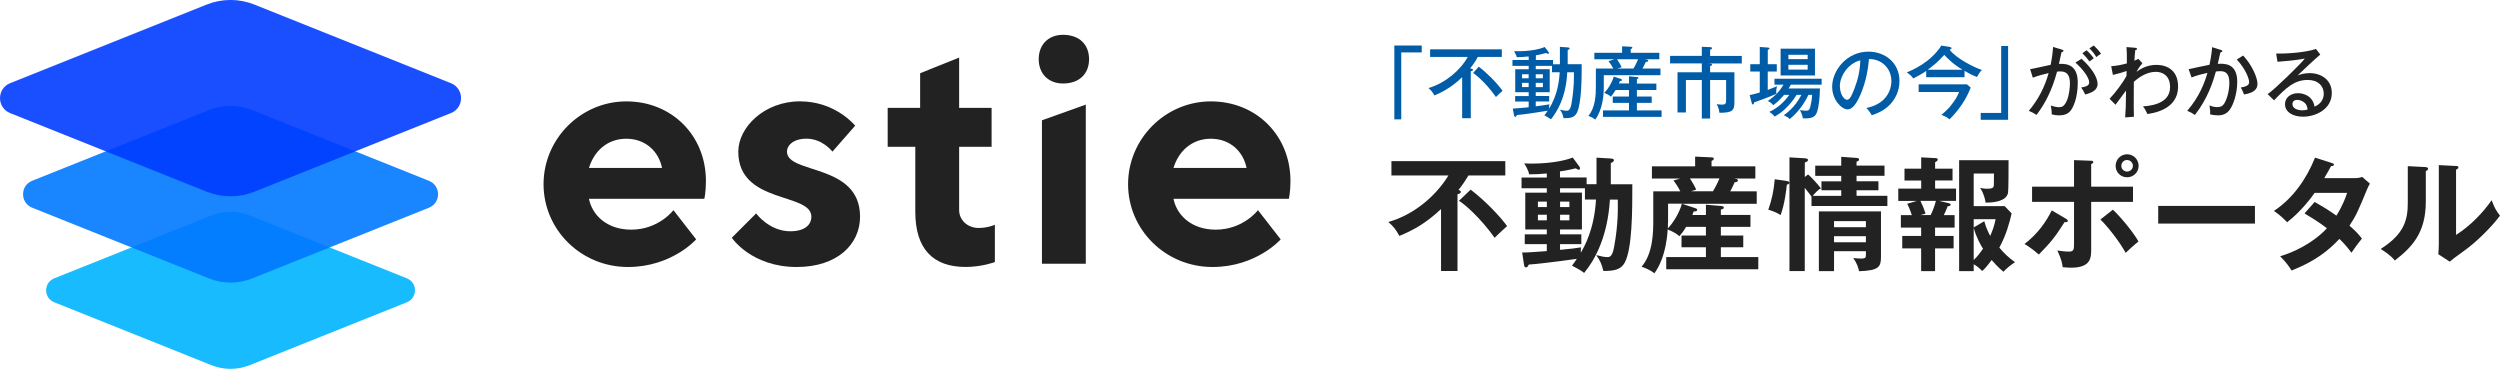 <?xml version="1.0" encoding="UTF-8"?>
<svg id="_レイヤー_2" data-name="レイヤー 2" xmlns="http://www.w3.org/2000/svg" viewBox="0 0 542.23 80">
  <defs>
    <style>
      .cls-1 {
        fill: #0078ff;
      }

      .cls-1, .cls-2, .cls-3 {
        opacity: .9;
      }

      .cls-1, .cls-2, .cls-3, .cls-4, .cls-5 {
        stroke-width: 0px;
      }

      .cls-2 {
        fill: #003cff;
      }

      .cls-3 {
        fill: #00b4ff;
      }

      .cls-4 {
        fill: #222;
      }

      .cls-5 {
        fill: #015ca7;
      }
    </style>
  </defs>
  <g id="_レイヤー_1-2" data-name="レイヤー 1">
    <g>
      <g>
        <g>
          <path class="cls-3" d="m45.85,79.2l-34.09-13.64c-2.34-.94-2.34-4.25,0-5.19l34.09-13.64c2.67-1.07,5.64-1.07,8.31,0l34.09,13.64c2.34.94,2.34,4.25,0,5.19l-34.09,13.64c-2.67,1.07-5.64,1.07-8.31,0Z"/>
          <path class="cls-1" d="m45.33,60.39L6.98,45.05c-2.64-1.05-2.64-4.79,0-5.84l38.35-15.34c3-1.2,6.35-1.2,9.35,0l38.35,15.34c2.64,1.05,2.64,4.79,0,5.84l-38.35,15.34c-3,1.2-6.35,1.2-9.35,0Z"/>
          <path class="cls-2" d="m44.8,41.57L2.2,24.53c-2.93-1.17-2.93-5.32,0-6.49L44.8,1c3.34-1.34,7.06-1.34,10.4,0l42.6,17.04c2.93,1.17,2.93,5.32,0,6.49l-42.6,17.04c-3.34,1.34-7.06,1.34-10.4,0Z"/>
        </g>
        <g>
          <path class="cls-4" d="m127.74,43.12c.7,3.52,3.87,6.69,9.16,6.69,5.99,0,9.16-4.23,9.16-4.23l4.93,6.34s-5.28,5.99-14.79,5.99c-10.21,0-18.31-8.1-18.31-17.96s8.1-17.96,17.96-17.96,17.26,7.4,17.26,17.26c0,2.46-.35,3.87-.35,3.87h-25Zm0-6.69h15.85c-.7-3.52-3.52-6.34-7.75-6.34s-7.04,2.82-8.1,6.34Z"/>
          <path class="cls-4" d="m180.56,32.9s-2.11-2.82-5.64-2.82c-2.82,0-4.23,1.41-4.23,2.82,0,4.93,15.85,2.47,15.85,14.09,0,5.99-4.93,10.92-13.73,10.92-9.86,0-14.09-6.34-14.09-6.34l5.28-5.28s2.82,3.87,7.4,3.87c3.17,0,4.58-1.41,4.58-3.17,0-5.28-15.85-2.68-15.85-14.09,0-5.28,5.63-10.92,13.38-10.92s11.97,5.28,11.97,5.28l-4.93,5.63Z"/>
          <path class="cls-4" d="m199.58,15.88l8.45-3.4v10.91h7.04v8.45h-7.04v13.73c0,2.11,1.76,3.87,4.23,3.87,2.11,0,3.52-.7,3.52-.7v8.1s-2.82,1.06-6.34,1.06c-7.04,0-10.92-3.87-10.92-11.97v-14.09h-5.99v-8.45h7.04v-7.51Z"/>
          <path class="cls-4" d="m230.57,18.11c-3.17,0-5.28-2.11-5.28-5.28s2.11-5.28,5.28-5.28c3.52,0,5.64,2.11,5.64,5.28s-2.11,5.28-5.64,5.28Zm4.93,39.09h-9.51v-31.11l9.51-3.4v34.51Z"/>
          <path class="cls-4" d="m254.52,43.12c.7,3.52,3.87,6.69,9.16,6.69,5.99,0,9.16-4.23,9.16-4.23l4.93,6.34s-5.28,5.99-14.79,5.99c-10.21,0-18.31-8.1-18.31-17.96s8.1-17.96,17.96-17.96,17.26,7.4,17.26,17.26c0,2.46-.35,3.87-.35,3.87h-25Zm0-6.69h15.85c-.7-3.52-3.52-6.34-7.75-6.34s-7.04,2.82-8.1,6.34Z"/>
        </g>
      </g>
      <g>
        <path class="cls-5" d="m308.36,9.87v1.5h-4.44v14.52h-1.5V9.87h5.93Z"/>
        <path class="cls-5" d="m319,25.63h-1.87v-8.89c-2.48,2.43-4.86,3.48-6.02,3.96-.46-.8-.65-1.05-1.29-1.6,3.69-1.09,6.95-3.89,8.52-6.75h-8.16v-1.65h15.55v1.65h-5.2c-.66,1.28-1.58,2.36-1.67,2.48.36.07.63.15.63.3,0,.22-.32.31-.49.34v10.15Zm1.73-11.17c1.72,1.29,3.88,3.45,5.17,5.24-.2.17-1.09.95-1.44,1.34-2.5-3.57-4.95-5.22-4.95-5.22l1.22-1.36Z"/>
        <path class="cls-5" d="m338.33,13.92v-3.76l1.67.12c.29.02.44.07.44.22,0,.17-.17.26-.42.36v3.06h3.04c0,2.62,0,8.36-1.02,10.5-.58,1.19-1.65,1.21-2.92,1.21-.15-.87-.44-1.38-.8-1.85.83.19,1.09.24,1.38.24.46,0,.9,0,1.19-1.8.53-3.3.49-5.3.48-6.54h-1.45c-.1,1.89-.42,6.26-3.52,10.2-.53-.39-1.43-.85-1.44-.85.22-.29.41-.53.73-1.02-1.46.25-5.24.83-6.7.95-.08.19-.17.39-.32.39-.17,0-.25-.2-.29-.34l-.27-1.46c.61,0,2.75-.22,3.45-.29v-1.24h-2.94v-1.19h2.94v-.83h-2.92v-4.98h2.92v-.73h-3.52v-1.27h3.52v-.78c-.82.1-1.75.15-2.58.17-.03-.19-.1-.44-.59-1.31,3.74.14,6.05-.63,6.65-.9l.78,1.02c.07.09.14.22.14.29,0,.05-.05.17-.19.17-.12,0-.25-.08-.39-.19-.93.27-2.06.48-2.26.51v1.02h3.72v.92h1.51Zm-6.78,3.06v-.87h-1.43v.87h1.43Zm-1.43.99v.92h1.43v-.92h-1.43Zm6.51-3.69h-3.54v.73h3.03v4.98h-3.03v.83h2.91v1.19h-2.91v1.05c.46-.05,2.06-.27,2.99-.44-.08.29-.12.51-.12.95,1.92-2.96,2.23-6.31,2.33-7.9h-1.67v-1.39Zm-1.99,2.7v-.87h-1.55v.87h1.55Zm-1.55.99v.92h1.55v-.92h-1.55Z"/>
        <path class="cls-5" d="m359.9,11.45v1.41h-3.16l.42.07c.1.02.34.05.34.25,0,.17-.31.24-.54.27-.22.47-.27.56-.71,1.41h3.89v1.45h-12.29v2.52c0,1.8-.22,4.81-1.84,7.11-.56-.46-1.36-.75-1.51-.8,1.56-1.87,1.63-4.57,1.63-6.48v-3.79h3.79c-.32-.61-.6-1.02-1.05-1.6l1.26-.41h-4.33v-1.41h6.02v-1.41l1.87.1c.1,0,.36.03.36.19,0,.17-.19.24-.36.29v.83h6.22Zm-6.58,6.68v-1.58l1.73.17c.14.02.32.03.32.19,0,.12-.14.19-.34.27v.95h4.22v1.39h-4.22v1.41h3.21v1.38h-3.21v1.63h5.35v1.41h-12.7v-1.41h5.63v-1.63h-3.52v-1.38h3.52v-1.41h-2.89c-.51.81-.75,1.1-1.02,1.46-.41-.34-.71-.53-1.46-.85.9-.85,1.78-2.43,2.07-3.52l1.48.49c.15.05.31.1.31.25,0,.22-.27.22-.46.22-.07.2-.1.29-.2.54h2.18Zm-2.6-5.27c.07.1.75,1.14,1,1.72l-.97.29h3.54c.14-.22.66-1.16.99-2.01h-4.56Z"/>
        <path class="cls-5" d="m369.95,13.75l.99.05c.17.02.39.03.39.22,0,.2-.27.27-.42.31v1.34h5.27v6.44c0,1.82-.36,2.36-3.25,2.35-.12-.92-.31-1.33-.59-1.87.63.1,1.1.1,1.14.1.68,0,.9-.12.9-.97v-4.37h-3.47v8.36h-1.8v-8.36h-3.45v7.04h-1.82v-8.72h5.27v-1.92h-6.88v-1.63h6.88v-1.97l1.83.07c.17,0,.39.05.39.24,0,.21-.27.27-.42.31v1.36h6.87v1.63h-7.82Z"/>
        <path class="cls-5" d="m385.37,13.93v1.58h-1.96v3.99c1.33-.51,1.43-.54,2.01-.82-.12.38-.17.85-.17,1.26,0,.17.02.29.03.41-1.43.65-4.33,1.7-4.84,1.87-.02.19-.03.44-.27.44-.15,0-.2-.22-.25-.39l-.43-1.65c.75-.13,1.41-.32,2.19-.56v-4.55h-2.06v-1.58h2.06v-3.74l1.75.12c.15.02.36.05.36.19,0,.15-.15.22-.37.32v3.11h1.96Zm1.58,6.65c-1.07,1.29-1.99,1.97-2.33,2.23-.53-.58-.88-.76-1.21-.9,1.94-1.31,2.67-2.35,3.43-3.54h-1.97v-1.29h10.23v1.29h-6.68c-.14.27-.36.59-.49.82h6.8c-.02,2.18-.31,4.18-.61,5.03-.29.81-.66,1.46-2.53,1.46-.2,0-.36-.02-.58-.03-.03-.27-.08-.7-.61-1.79.63.15,1.24.15,1.31.15.39,0,.73-.02.93-.85.17-.68.36-1.58.39-2.58h-.8c-1.39,2.97-3.28,4.59-4.05,5.25-.27-.29-.49-.46-1.29-.85.39-.27,2.35-1.56,3.82-4.4h-1.05c-.7,1.21-1.79,2.4-2.57,3.13-.65.61-1.27,1.04-2.19,1.58-.37-.48-.59-.68-1.16-1.02,1.77-.82,3.21-2.09,4.33-3.69h-1.14Zm6.7-4.21h-7.45v-5.81h7.45v5.81Zm-1.58-3.54v-.95h-4.18v.95h4.18Zm-4.18,1.22v1.04h4.18v-1.04h-4.18Z"/>
        <path class="cls-5" d="m404.82,23.42c5.07-1.05,5.41-4.85,5.41-5.83,0-2.55-1.87-4.78-4.86-4.79-.19,1.96-.56,4.76-1.87,7.77-.92,2.09-1.8,3.16-2.77,3.16-1.27,0-3.35-2.04-3.35-4.91,0-3.57,3.2-7.62,7.87-7.62,3.59,0,6.73,2.4,6.73,6.38,0,2.21-.97,3.93-1.99,5.03-1.34,1.45-2.97,2.02-4.01,2.38-.48-.8-.82-1.19-1.16-1.56Zm-5.76-4.73c0,1.7.9,2.96,1.56,2.96s1.14-1.29,1.58-2.4c.8-2.06,1.22-3.98,1.29-6.17-2.69.68-4.44,3.45-4.44,5.61Z"/>
        <path class="cls-5" d="m426.07,16.75h-8.29v-1.36c-1.02.71-2.14,1.29-2.82,1.63-.34-.59-1.14-1.14-1.39-1.33,1.21-.49,5.13-2.12,7.5-5.81l1.89.32c.17.04.32.14.32.26s-.08.15-.42.31c1.31,1.85,5.46,3.94,7,4.4-.42.42-.75.93-1.07,1.53-1.04-.36-2.43-1.17-2.7-1.33v1.38Zm-9.93,3.21v-1.67h10.47l.82.71c-1,2.6-2.62,4.93-4.59,6.88-.39-.32-1.07-.76-1.77-.95.48-.39,1.29-1.16,1.6-1.5.19-.22,1.67-1.87,2.23-3.48h-8.75Zm9.54-4.83c-2.11-1.22-3.5-2.69-3.98-3.23-1.31,1.43-2.14,2.16-3.59,3.23h7.56Z"/>
        <path class="cls-5" d="m429.6,25.99v-1.5h4.44v-14.52h1.5v16.01h-5.93Z"/>
        <path class="cls-4" d="m447.23,10.77c.19.05.32.1.32.24,0,.12-.1.25-.42.29-.1.49-.15.7-.56,2.55,1.99-.09,4.08.39,4.08,4.08,0,3.3-.97,5.42-1.65,6.19-.42.47-1.09.9-2.4.9-.65,0-1.24-.12-1.6-.21.03-.78-.14-1.61-.2-1.92.92.31,1.46.36,1.82.36.51,0,1.1-.09,1.7-1.51.48-1.12.63-2.89.63-3.6,0-1.48-.36-2.65-2.06-2.65-.1,0-.36,0-.73.05-1.12,4.13-2.58,6.9-4.45,9.38-.51-.34-1.12-.66-1.68-.88,2.02-2.38,3.47-5.18,4.3-8.19-1.22.29-2.12.51-3.43,1l-.58-1.85c.71-.09,3.81-.82,4.45-.94.37-1.87.48-3.06.53-3.88l1.94.59Zm4.22,1.97c2.14,1.89,3.5,4.01,3.5,5.46s-1.38,1.92-2.67,2.31c-.22-.49-.61-1.14-.88-1.53.88-.17,1.73-.32,1.73-1.12,0-1.02-1.43-2.94-2.99-4.28l1.31-.83Zm1.12-1.84c.17.15.92.87,1.55,1.73-.39.27-.44.31-.92.7-.36-.49-1.02-1.28-1.55-1.79l.92-.65Zm1.55-1.04c.42.39,1.05,1.04,1.58,1.79-.43.24-.68.48-1.02.73-.51-.83-.87-1.27-1.51-1.9l.95-.61Z"/>
        <path class="cls-4" d="m464.66,13.71c-.24.27-.9,1.14-1.27,1.87.73-.53,2.14-1.51,4.33-1.51s4.69,1.09,4.69,4.71c0,4.95-5.27,5.74-6.65,5.95-.07-.17-.44-.9-.53-1.04-.14-.21-.24-.36-.44-.61,3.03-.21,5.88-1.19,5.88-4.2,0-2.53-1.68-3.3-3.08-3.3-2.06,0-3.81,1.29-4.78,2.18-.03,5.69-.03,5.88.02,7.56l-1.9.15c.14-1.89.14-2.19.19-5.83-.37.47-1.94,2.65-2.28,3.08l-1.29-1.29c1.12-1.19,2.79-3.3,3.67-4.98,0-.17.02-.9.02-1.05-1,.36-1.72.54-2.97.85l-.37-1.89c1.02-.07,2.23-.27,3.4-.61,0-2.01,0-2.55-.08-3.54l1.75.14c.32.02.53.07.53.24,0,.22-.22.25-.37.27-.07.54-.14,1.07-.19,2.31.44-.19.59-.27.85-.41l.88.95Z"/>
        <path class="cls-4" d="m481.69,10.84c.19.05.31.1.31.24,0,.1-.1.26-.42.29-.03.2-.48,2.11-.56,2.48,1.46-.09,4.22-.15,4.22,3.89,0,2.53-.83,5-1.65,6.09-.58.76-1.33,1.19-2.5,1.19-.24,0-.99-.04-1.73-.21.03-.49.02-.97-.14-1.96.34.15.87.38,1.67.38.87,0,1.22-.32,1.5-.73.46-.66,1.14-2.5,1.14-4.56,0-2.18-.99-2.5-1.97-2.5-.27,0-.71.03-.95.07-.63,2.18-1.65,5.66-4.54,9.42-.54-.37-1.16-.7-1.68-.9,2.62-3.01,3.76-6.05,4.39-8.23-1.17.27-2.4.56-3.45,1l-.63-1.8c.73-.14,3.88-.85,4.52-.95.43-2.02.53-3.26.56-3.82l1.94.61Zm4.83,1.21c1.99,2.12,3.11,4.85,3.11,6.15,0,1.07-.66,1.92-2.91,2.29-.29-.77-.51-1.14-.71-1.51.85-.15,1.82-.36,1.82-1.16,0-.58-.63-2.7-2.69-4.91l1.38-.87Z"/>
        <path class="cls-4" d="m503.25,11.83c-.61.49-4.37,3.96-4.91,4.52.53-.19,1.38-.49,2.63-.49,2.43,0,4.78,1.43,4.78,4.3,0,3.6-3.59,5.15-6.24,5.15-2.19,0-3.91-.99-3.91-2.72,0-1.38,1.17-2.38,2.84-2.38.2,0,3.08,0,3.57,2.92.41-.19,1.99-.87,1.99-2.82,0-1.67-1.21-2.97-3.47-2.97-2.86,0-4.62,1.62-7.31,4.42l-1.38-1.34c1.68-1.17,7.33-6.73,8.06-7.72-1.73.37-4.73.61-5.93.7l-.29-1.79c1.6.07,6.24-.15,8.63-1l.94,1.22Zm-3.43,10.44c-.36-.32-.97-.61-1.56-.61-.49,0-1.05.22-1.05.93,0,1.05,1.39,1.34,2.07,1.34.54,0,.99-.1,1.22-.17-.05-.44-.12-.99-.68-1.5Z"/>
      </g>
      <g>
        <path class="cls-4" d="m316.11,58.78h-3.56v-13.44c-3.24,3.05-5.96,4.56-9.04,5.83-.81-1.46-1.27-2.05-2.4-3.02,5.75-1.62,10.45-5.83,13.04-10.09h-12.36v-3.11h24.7v3.11h-7.99c-.57.97-1.21,1.92-2.16,3.13.16.05.51.16.51.43,0,.32-.49.46-.73.51v16.65Zm2.86-17.65c3.1,2.35,6.37,5.78,7.91,7.91-.3.27-2.16,1.94-2.7,2.54-3.13-4.4-6.72-7.48-7.75-8.02l2.54-2.43Z"/>
        <path class="cls-4" d="m346.27,39.97v-5.78l3.1.19c.27.03.67.05.67.35,0,.35-.35.51-.67.62v4.62h4.67c0,5.64,0,14.01-1.67,17.03-.78,1.43-2.24,1.81-4.62,1.76-.35-1.46-.65-2.16-1.54-3.43,1.35.32,1.73.43,2.38.43.51,0,1.11-.05,1.48-2.13.95-4.99.84-8.72.81-10.34h-1.7c-.49,7.85-3.1,12.88-5.59,15.9-.81-.62-1.73-1.11-2.64-1.57.49-.65.73-1,1.05-1.48-4.64.68-9.93,1.24-10.42,1.24-.19.4-.32.62-.62.62s-.35-.3-.41-.57l-.4-2.67c.92.03,2.29-.08,5.34-.3v-1.51h-4.78v-2.13h4.78v-1.05h-4.67v-7.99h4.67v-.95h-5.48v-2.32h5.48v-.89c-1.54.13-2.38.19-3.83.19-.19-1.05-.92-2.13-1.08-2.38.49.03.86.05,1.57.05,5.07,0,8.12-.95,8.96-1.32l1.43,1.94c.08.11.16.27.16.4,0,.19-.11.3-.3.3s-.43-.16-.62-.3c-1.49.38-3.27.67-3.43.67v1.32h5.78v1.46h2.13Zm-10.77,4.94v-1.19h-1.94v1.19h1.94Zm-1.94,1.67v1.21h1.94v-1.21h-1.94Zm10.2-5.75h-5.4v.95h4.75v7.99h-4.75v1.05h4.62v2.13h-4.62v1.24c2.65-.27,3.27-.32,4.54-.54-.03.43-.05.73-.03,1.16.76-1.32,2.92-5.05,3.29-11.53h-2.4v-2.46Zm-3.37,4.08v-1.19h-2.02v1.19h2.02Zm-2.02,1.67v1.21h2.02v-1.21h-2.02Z"/>
        <path class="cls-4" d="m370,46.61v-2.21l3.27.27c.46.03.62.21.62.35,0,.24-.3.38-.65.43v1.16h6.42v2.59h-6.42v1.89h4.86v2.54h-4.86v2.13h8.12v2.64h-19.97v-2.64h8.61v-2.13h-5.29v-2.54h5.29v-1.89h-4.29c-.65,1.08-1.03,1.51-1.46,2.03-.7-.59-1.11-.84-2.54-1.48-.32,5.34-1.94,8.26-2.89,9.53-1.03-.86-2.38-1.29-2.78-1.43,2.54-2.92,2.54-7.67,2.54-10.2v-6.15h5.86c-.43-.86-.81-1.48-1.48-2.35l1.46-.43h-6.13v-2.64h9.37v-2.11l3.54.16c.22,0,.51.05.51.3,0,.19-.19.35-.49.46v1.19h9.5v2.64h-4.67l.54.08c.16.03.35.19.35.35,0,.3-.49.38-.7.38-.43.97-.86,1.81-.97,1.97h5.75v2.7h-16.2l2.78.92c.35.11.51.21.51.4,0,.22-.22.35-.78.35-.13.38-.19.54-.27.76h2.94Zm-8.21-2.43v3.78c0,.13-.03.86-.05,1.56,1.05-1,2.54-3.4,3.05-5.34h-3Zm4.75-5.48c.51.81,1.08,1.76,1.35,2.43l-1.13.35h4.78c.19-.3.89-1.54,1.4-2.78h-6.4Z"/>
        <path class="cls-4" d="m387.42,39.24c.3.05.67.11.67.38,0,.32-.38.41-.54.43-.11,1.11-.46,4.16-1.35,6.61-.59-.4-1.08-.67-2.67-1.19.76-2.16,1.16-3.94,1.4-6.59l2.48.35Zm4.75-1.4c.73.62,2.11,2.13,2.78,3.02-.57.24-1.27,1-1.78,1.62h6.18v-1.21h-4.29v-1.94h4.29v-1.19h-5.64v-2.21h5.64v-1.92l3.32.24c.19.03.54.03.54.32,0,.19-.08.3-.22.35-.11.05-.22.11-.32.16v.84h6.07v2.21h-6.07v1.19h4.75v1.94h-4.75v1.21h6.69v2.21h-16.46v-2.05c-.41-.59-1.19-1.54-1.46-1.89v18.06h-3.32v-24.67l3.46.21c.27.03.57.13.57.35,0,.3-.3.4-.7.57v3.13l.73-.57Zm5.62,16.65v4.32h-3.29v-12.96h13.47v9.85c0,2.24-.51,2.97-4.75,3.13-.19-.84-.46-1.75-1.27-2.86.41.03,1.08.11,1.7.11,1.03,0,1.05-.24,1.05-.92v-.68h-6.91Zm6.91-5.21v-1.32h-6.91v1.32h6.91Zm0,3.27v-1.32h-6.91v1.32h6.91Z"/>
        <path class="cls-4" d="m420.63,43.58l2.02.49c.19.05.43.11.43.32,0,.3-.4.32-.65.35-.32.89-.49,1.21-.84,1.92h2.35v2.7h-4.24v1.81h4.02v2.7h-4.02v4.94h-3.02v-4.94h-4.1v-2.7h4.1v-1.81h-4.4v-2.7h2.38c-.03-.08-.46-1.46-1-2.46l2.08-.62h-4.02v-2.67h4.97v-1.76h-3.62v-2.56h3.62v-2.46l3.05.16c.22,0,.54.03.54.32s-.3.43-.57.57v1.4h3.78v2.56h-3.78v1.76h4.54v2.67h-3.62Zm-4.1,0c.49,1.03.76,1.65,1.11,2.75l-1.13.32h2.24c.3-.62.81-1.78,1.13-3.08h-3.35Zm18,15.36c-1.24-1.05-1.89-1.78-2.56-2.54-1.13,1.54-1.7,2.08-2.05,2.38-.76-.78-1.16-1.08-1.84-1.46v1.48h-3.16v-24.05h10.72c0,.97,0,6.53-.11,7.07-.41,1.97-3.37,2.11-4.86,2.13-.32-1.86-.92-2.78-1.21-3.21.4.08.81.19,1.51.19,1.38,0,1.46-.32,1.48-.86,0-.38.03-1.62.03-2.43h-4.4v7.07h6.72l1.51,1.57c-.46,2.02-1.19,4.72-2.67,7.42.97,1.21,2.13,2.27,3.4,3.16-.76.49-1.86,1.35-2.51,2.08Zm-6.45-11.39v1.78l2.29-1.35c.41,1.56,1.19,3.02,1.3,3.18.54-1.27.84-2.05,1.16-3.62h-4.75Zm0,1.86v6.99c.73-.7,1.35-1.48,2.02-2.46-.41-.59-1.51-2.54-2.02-4.54Z"/>
        <path class="cls-4" d="m448.14,47.47c.19.11.35.27.35.43,0,.3-.35.3-.7.27-2.05,3.24-2.97,4.37-5.59,7.04-.86-.78-1.97-1.62-3.1-2.29,2.92-2.24,4.72-4.89,5.91-7.29l3.13,1.84Zm1.7-12.74l3.59.13c.3,0,.59.03.59.32,0,.21-.22.3-.46.4v4.91h9.07v3.29h-9.07v10.2c0,1.86,0,4.08-4.35,4.08-.49,0-1.3-.05-1.83-.11-.08-.59-.19-1.59-1.16-3.62.7.11,1.73.24,2.46.24,1.16,0,1.16-.4,1.16-2.1v-8.69h-9.1v-3.29h9.1v-5.78Zm8.42,10.74c2.16,2.03,4.78,5.45,5.56,6.91-.92.7-2.21,1.92-2.78,2.46-1.3-2.38-3.83-5.64-5.48-7.23l2.7-2.13Zm5.59-9.5c0,1.4-1.13,2.48-2.51,2.48s-2.48-1.08-2.48-2.48,1.13-2.51,2.48-2.51,2.51,1.08,2.51,2.51Zm-3.75,0c0,.7.57,1.24,1.24,1.24s1.27-.54,1.27-1.24-.59-1.27-1.27-1.27-1.24.54-1.24,1.27Z"/>
        <path class="cls-4" d="m489.08,44.66v3.83h-20.98v-3.83h20.98Z"/>
        <path class="cls-4" d="m502.03,43.8c1.38.78,2.86,1.65,4.72,2.97,1.43-2.32,2.02-4.02,2.32-4.94h-7.04c-.46.68-2.89,4.02-5.97,6.37-1.05-1.08-1.59-1.54-2.86-2.46,4.1-2.7,7.05-6.91,8.91-11.55l3.62,1.16c.32.11.49.16.49.32,0,.35-.49.35-.65.38-.43.81-.84,1.54-1.46,2.59h6.42c.97,0,1.43-.13,1.81-.27l1.67,1.46c-.19.32-.38.7-.57,1.13-1.97,4.75-2.35,5.7-3.86,7.99,1.7,1.46,2.27,2.24,2.7,2.81-.78.92-1.92,2.51-2.27,3.05-.67-.89-1.4-1.84-2.62-3-3.81,4.16-8.02,5.91-10.37,6.86-.49-.78-1.03-1.62-2.48-3.1,2.65-.73,7.13-2.78,10.15-6.07-1.92-1.46-3.64-2.48-4.86-3.21l2.19-2.48Z"/>
        <path class="cls-4" d="m526.01,36.24c.27.03.62.03.62.35,0,.3-.27.43-.49.51v6.61c0,6.86-3.05,9.93-6.72,12.79-.43-.51-.97-1.16-3.05-2.51,5.13-3.27,5.86-6.32,5.86-10.04v-7.91l3.78.19Zm6.69-.24c.3.03.51.03.51.3s-.27.38-.51.51v14.14c3.21-2.03,5.91-4.94,7.72-7.53.57,1.56.94,2.24,1.81,3.35-1.78,2.43-5.18,5.78-7.72,7.58-2.24,1.62-2.48,1.81-3.18,2.4l-2.48-1.62c.05-.73.11-1.4.11-2.13v-17.19l3.75.19Z"/>
      </g>
    </g>
  </g>
</svg>